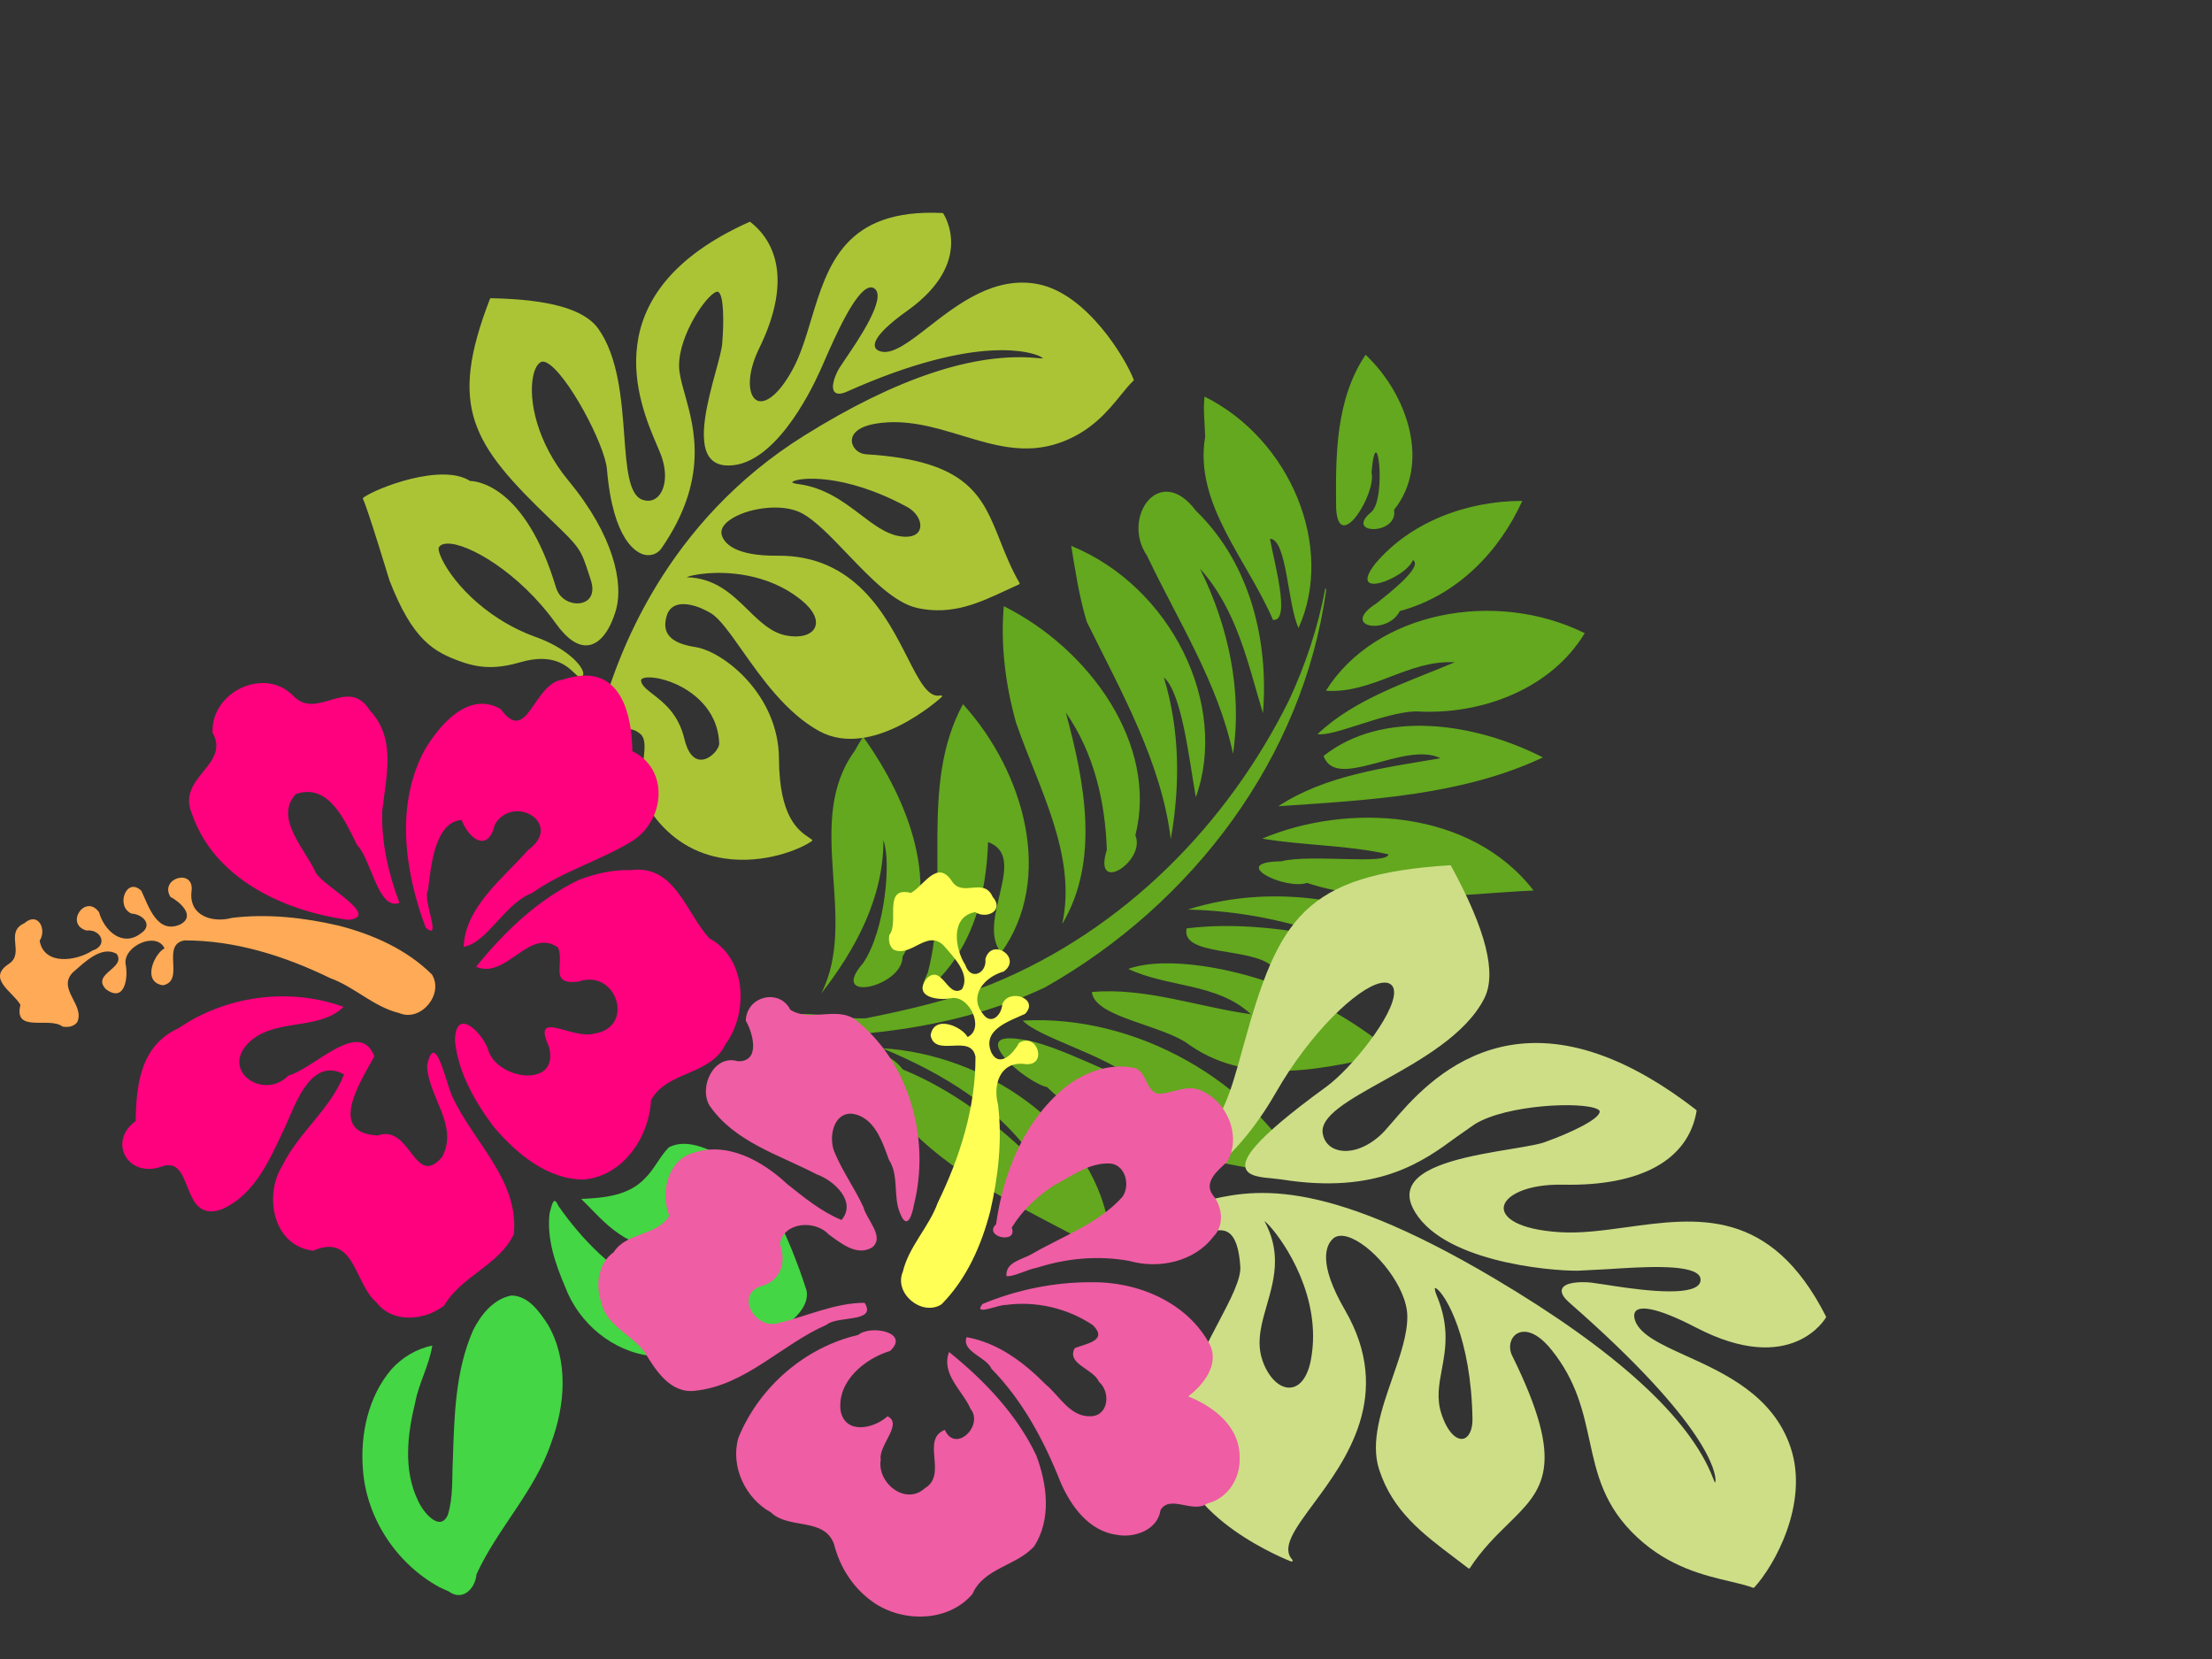 <?xml version="1.0"?><svg width="640" height="480" xmlns="http://www.w3.org/2000/svg">
 <rect width="100%" height="100%" fill="#333333" stroke="none"/>
 <title>hibiscus shower invite image</title>

 <g>
  <title>Layer 1</title>
  <path transform="rotate(25.243, 349.275, 228.76)" fill="#63a81e" d="m423.127,318.34c-25.671,5.541 -52.822,16.881 -79.167,7.763c-6.394,1.431 -28.08,-4.752 -13.049,-9.183c9.731,-3.513 33.02,-1.599 34.742,-3.633c-10.971,-2.74 -30.125,0.858 -36.265,-1.595c28.776,-15.632 67.871,-12.679 93.739,6.648zm7.373,-43.84c-15.274,11.645 -32.783,26.639 -54.372,23.012c-9.402,-2.109 -28.342,4.589 -32.184,-1.83c13.394,-7.837 29.59,-9.185 44.349,-13.803c-12.623,-4.075 -25.101,3.304 -37.669,3.263c8.399,-8.376 28.52,-13.454 43.311,-14.291c12.295,-0.756 24.732,0.502 36.566,3.649m6.368,-34.343c-15.213,10.121 -28.315,26.974 -49.023,26.522c-7.898,-2.385 -25.037,8.779 -26.957,0.668c12.373,-7.844 26.777,-12.408 41.21,-15.916c-14.962,1.089 -29.666,4.834 -43.177,10.811c19.917,-18.538 50.166,-26.619 77.947,-22.085m-81.102,-78.236c14.432,46.443 3.771,98.135 -24.653,138.33c-17.881,21.687 -43.212,37.094 -69.716,48.645c1.087,-12.521 17.03,-13.439 26.546,-18.384c10.124,-7.503 20.227,-15.464 28.851,-24.606c28.086,-30.676 41.965,-71.127 42.74,-110.854c-0.044,-11.375 -1.433,-22.755 -4.3,-33.826l0.309,0.118l0.223,0.577l0,0zm27.293,200.452c-26.506,-2.088 -55.004,0.204 -78.952,-12.424c-13.935,4.549 -14.199,-17.702 -0.067,-10.673c15.961,-0.809 31.827,2.669 46.605,7.986c-15.875,-9.952 -35.867,-11.899 -54.611,-10.996c27.157,-10.947 64.082,-5.687 80.943,18.248c2.128,2.553 4.133,5.19 6.082,7.859l0,0zm-109.777,-156.791c27.798,0.575 57.587,17.267 62.704,43.727c6.034,5.357 -3.795,21.158 -5.673,7.311c-6.242,-12.131 -15.095,-23.639 -27.669,-30.857c13.548,15.893 27.235,34.626 25.142,55.776c-4.551,-19.859 -22.968,-32.671 -36.919,-46.983c-7.528,-8.69 -13.67,-18.452 -17.586,-28.973m1.417,30.674c24.655,10.258 45.464,34.484 40.637,60.363c-10.582,-5.291 -4.436,-28.497 -17.062,-27.369c4.65,10.804 7.539,22.414 5.82,34.126c-0.532,5.63 -5.461,20.251 -5.493,7.411c-4.731,-25.726 -25.462,-47.611 -23.903,-74.53m-22.118,20.849c19.911,11.098 39.514,29.715 37.458,52.699c3.784,7.904 -13.831,21.599 -9.512,6.475c1.739,-11.271 -5.303,-30.286 -9.845,-34.544c7.139,15.017 6.139,32.039 2.625,47.746c0.647,-24.445 -25.981,-42.709 -21.175,-67.695l0.179,-2.345l0.273,-2.337m194.432,-42.478c-19.186,10.111 -37.705,23.126 -60.235,25.966c-4.936,4.688 -23.394,4.326 -9.434,-2.462c6.766,-5.598 28.322,-12.117 27.212,-15.067c-12.076,2.669 -23.106,8.138 -34.951,11.453c17.872,-19.913 50.786,-33.513 77.409,-19.891l0,0zm-13.976,-35.989c-16.42,19.903 -40.359,32.681 -63.224,45.424c8.461,-13.88 23.016,-23.158 36.514,-32.572c-11.578,-0.22 -23.163,21.608 -30.88,13.828c9.806,-19.675 35.567,-27.381 57.589,-26.679l0,0zm-4.388,-37.678c-1.872,18.411 -16.484,34.081 -34.59,41.328c-8.095,4.067 -18.426,16.917 -22.88,18.043c5.444,-13.89 17.008,-24.555 27.052,-35.714c-12.466,5.029 -17.649,18.454 -30.218,23.342c3.214,-26.817 31.763,-47.551 60.637,-46.998l0,0zm-32.668,-26.909c0.273,16.014 -5.351,32.85 -18.452,43.932c-0.194,7.939 -13.917,11.744 -7.038,0.842c2.127,-4.382 7.699,-15.334 4.18,-15.808c0.339,5.833 -12.4,18.848 -9.398,5.547c3.977,-14.953 15.925,-27.538 30.708,-34.512zm-59.033,-18.905c16.113,5.248 30.531,20.639 26.583,37.075c4.356,6.169 -10.3,12.852 -5.61,3.211c2.072,-5.821 -10.587,-25.753 -4.903,-10.219c3.899,4.712 1.633,25.605 -4.822,13.783c-6.663,-13.728 -13.607,-28.462 -11.249,-43.85l0,0zm-53.455,86.33c31.073,-1.666 60.869,21.993 63.623,50.407c-6.282,-8.84 -16.448,-25.548 -23.156,-27.418c10.829,11.925 17.704,26.494 21.76,41.466c-11.912,-18.93 -31.127,-32.435 -48.791,-46.503c-5.071,-5.593 -9.214,-11.816 -13.438,-17.952l0,0zm70.826,20.146c-10.061,-11.142 -19.5,-23.846 -34.301,-30.058c14.738,11.673 26.29,27.059 31.469,44.371c-12.456,-16.57 -30.847,-28.03 -46.958,-41.253c-11.487,-6.684 -8.307,-26.039 7.251,-17.792c21.224,7.236 35.418,25.722 42.539,44.733zm-54.348,-75.661c27.819,0.572 52.756,23.389 53.143,48.957c-5.914,-4.922 -13.976,-21.831 -18.489,-19.833c3.572,5.149 15.863,19.114 10.804,20.869c-14.03,-12.473 -35.119,-20.684 -40.334,-39.525c-1.721,-3.483 -3.912,-6.788 -5.124,-10.468l0,0z" id="path3416-4"/>
  <g fill="#cdde87" id="g4206">
   <g fill="#cdde87" id="g4208">
    <g fill="#cdde87" id="g4214">
     <g fill="#cdde87" id="g4216">
      <path fill="#cdde87" d="m373.312,401.474c2.865,-0.208 5.04,-3.132 5.966,-8.026c0.44,-2.319 0.636,-4.611 0.636,-6.855c0,-17.083 -11.413,-31.334 -14.066,-33.305c0.004,0.007 0.019,0.044 0.019,0.044c2.231,4.141 3.02,7.968 3.02,11.6c0,4.476 -1.199,8.655 -2.375,12.759c-1.061,3.699 -2.083,7.259 -2.083,10.788c0,1.705 0.239,3.402 0.826,5.106c1.701,4.944 4.938,8.115 8.056,7.89m49.943,14.814c1.715,-0.293 2.832,-2.596 2.781,-5.731l0,-0.001c-0.385,-23.549 -7.757,-35.89 -10.399,-37.721c-0.321,-0.222 -0.445,-0.194 -0.446,-0.194c-0.062,0.06 -0.175,0.619 0.502,2.227c3.775,8.979 2.546,15.577 1.462,21.4c-0.806,4.327 -1.567,8.416 -0.096,12.829c1.914,5.761 4.534,7.474 6.195,7.191m-3.431,-165.79c10.13,18.576 13.282,31.117 9.639,38.343c-5.346,10.58 -18.719,18.023 -29.463,24.003c-9.781,5.445 -18.229,10.146 -17.281,15.211c0.432,2.309 1.915,3.948 4.175,4.615c4.065,1.2 9.412,-0.895 13.62,-5.335l2.204,-2.507c10.126,-11.836 37.024,-43.277 88.046,-3.695c0.091,0.07 0.136,0.185 0.117,0.299c-2.411,14.228 -16.147,21.803 -38.681,21.331c-10.539,-0.216 -16.986,3.231 -17.131,6.689c-0.116,2.774 4.061,6.286 16.219,7.056c6.103,0.386 12.503,-0.495 19.278,-1.429c20.514,-2.825 41.726,-5.746 57.75,25.818c0.047,0.091 0.045,0.201 -0.005,0.293c-0.096,0.174 -9.939,17.26 -37.524,2.947c-12.566,-6.521 -16.274,-5.895 -17.365,-4.942c-0.94,0.821 -0.535,2.322 -0.318,2.93c1.484,4.136 7.615,6.92 14.715,10.143c11.217,5.092 25.18,11.43 30.249,26.485c5.455,16.209 -4.725,34.316 -10.51,40.556c-0.086,0.094 -0.22,0.125 -0.339,0.08c-1.891,-0.714 -4.175,-1.251 -6.82,-1.874c-7.342,-1.727 -17.399,-4.094 -26.615,-12.644c-9.73,-9.024 -11.755,-18.291 -13.899,-28.102c-1.845,-8.445 -3.752,-17.178 -10.905,-26.123c-5.506,-6.878 -9.157,-5.359 -10.146,-4.73c-1.893,1.205 -2.489,3.942 -1.358,6.231c15.874,32.154 9.066,38.811 -1.239,48.887c-3.476,3.399 -7.416,7.253 -10.945,12.643c-0.049,0.071 -0.125,0.12 -0.21,0.135c-0.085,0.015 -0.179,-0.007 -0.244,-0.06l-4.045,-3.082c-9.192,-6.941 -17.876,-13.497 -21.754,-25.459c-2.605,-8.033 0.661,-17.425 3.82,-26.505c2.27,-6.523 4.413,-12.682 4.319,-18.034c-0.146,-8.225 -9.1,-19.369 -16.055,-22.385c-1.642,-0.711 -3.916,-1.275 -5.423,0.085c-2.096,1.891 -4.436,7.091 3.45,20.676c14.219,24.499 0.219,43.42 -9.045,55.943c-5.482,7.408 -9.442,12.761 -6.174,16.3c0.099,0.106 0.11,0.266 0.03,0.386c-0.081,0.12 -0.234,0.169 -0.37,0.117c-0.327,-0.124 -32.726,-12.586 -32.906,-33.834c-0.106,-12.637 6.485,-25.165 11.782,-35.23c3.568,-6.78 6.649,-12.635 6.395,-16.312c-0.366,-5.4 -1.521,-8.626 -3.53,-9.864c-2.299,-1.416 -5.52,-0.061 -8.635,1.251c-2.064,0.867 -4.014,1.689 -5.758,1.781c-1.831,0.1 -3.306,-1.494 -3.59,-3.876c-0.331,-2.795 1.117,-6.135 5.082,-6.864c0,-0.001 5.371,-1.198 5.371,-1.198c14.103,-3.41 33.418,-8.08 84.661,22.304c35.174,20.856 56.428,40.27 63.171,57.701c0.241,0.625 0.465,1.192 0.594,1.321c0.003,-0.049 0.065,-0.152 0.109,-0.375c0.001,-0.011 0.019,-0.116 0.019,-0.324c0,-2.206 -1.848,-15.992 -42.234,-51.334c-1.512,-1.322 -2.274,-2.469 -2.274,-3.419c0,-0.23 0.045,-0.449 0.134,-0.655c0.788,-1.827 4.963,-2.103 8.299,-1.783l3.94,0.569c7.425,1.159 22.876,3.572 26.889,0.423c0.565,-0.443 0.865,-0.966 0.92,-1.601c0.054,-0.639 -0.146,-1.18 -0.611,-1.654c-3.069,-3.126 -16.485,-2.251 -26.28,-1.612l-8.605,0.441c-8.189,0.102 -40.305,-2.702 -47.828,-18.281c-1.125,-2.33 -1.196,-4.473 -0.212,-6.367c3.303,-6.365 17.918,-8.78 28.589,-10.544c4.652,-0.769 8.67,-1.432 10.47,-2.227c6.202,-2.227 15.37,-6.367 15.286,-8.672c-0.009,-0.256 -0.33,-0.48 -0.596,-0.622c-4.364,-2.319 -26.411,-1.369 -35.579,4.35c0,0.001 -5.22,3.656 -5.22,3.656c-9.641,7.087 -22.845,16.795 -50.798,12.288l-2.54,-0.284c-3.311,-0.302 -7.066,-0.645 -7.72,-3.02c-0.643,-2.333 1.079,-7.305 23.345,-23.489c7.271,-5.287 19.715,-20.805 19.629,-27.364c-0.015,-1.083 -0.36,-1.84 -1.055,-2.318c-0.716,-0.491 -1.722,-0.594 -2.99,-0.304c-6.639,1.517 -20.066,14.069 -30.184,31.701c-11.764,20.502 -26.551,30.166 -35.99,30.649c-1.229,0.064 -1.935,-0.191 -2.159,-0.778c-0.699,-1.829 4.31,-6.057 10.931,-11.396l3.848,-3.18c8.015,-7.177 10.08,-14.661 13.829,-28.249l0.251,-0.906c10.044,-36.331 17.336,-49.283 59.686,-51.957c0.12,-0.007 0.235,0.055 0.294,0.163" id="path4224"/>
     </g>
    </g>
   </g>
  </g>
  <g fill="#89a02c" id="g3876">
   <g fill="#89a02c" id="g3878">
    <g fill="#89a02c" id="g3884">
     <g fill="#89a02c" id="g3886">
      <path fill="#aac436" d="m249.078,148.967c-4.927,-3.74 -10.514,-7.978 -18.302,-8.935c-1.433,-0.176 -1.562,-0.491 -1.563,-0.495l0,-0.003c0,-0.015 0.023,-0.077 0.152,-0.17c1.702,-1.245 14.823,-2.606 33.117,7.326c2.821,1.533 4.424,4.494 3.572,6.6c-0.719,1.778 -3.005,2.419 -6.271,1.759c-3.671,-0.745 -7.089,-3.338 -10.706,-6.083m-44.365,16.909c4.861,-0.382 17.253,-0.378 27.314,7.899c3.418,2.814 4.791,5.779 3.673,7.933c-1.075,2.067 -4.283,2.921 -8.178,2.176c-4.376,-0.837 -7.63,-4.019 -11.077,-7.387c-4.665,-4.559 -9.491,-9.268 -17.831,-9.487c0.768,-0.329 2.799,-0.873 6.099,-1.133m-15.797,34.992c-1.81,-1.403 -3.239,-2.512 -3.436,-3.863c-0.038,-0.247 0.055,-0.437 0.291,-0.599c1.266,-0.869 5.619,-0.412 10.081,1.654c3.551,1.644 11.853,6.596 12.234,17.037c0.053,1.497 -2.315,4.376 -4.834,4.682c-2.393,0.29 -4.253,-1.836 -5.238,-5.988c-1.703,-7.189 -5.977,-10.504 -9.098,-12.924m-52.984,-61.702l-0.007,0l0.007,0zm98.728,-46.575c-1.581,5.243 -3.075,10.197 -5.387,14.417c-4.389,8.01 -8.234,9.788 -10.189,8.876c-2.68,-1.249 -3.21,-7.406 0.605,-15.178c7.845,-15.989 6.937,-28.94 -2.558,-36.463c-0.086,-0.068 -0.205,-0.082 -0.305,-0.037c-45.722,20.482 -31.902,52.634 -26.698,64.738l1.082,2.604c2.175,5.797 1.101,10.311 -0.928,12.215c-1.203,1.127 -2.726,1.414 -4.406,0.829c-3.987,-1.389 -4.58,-9.377 -5.264,-18.627c-0.752,-10.151 -1.69,-22.784 -7.571,-30.939c-4.016,-5.566 -14.157,-8.425 -31.006,-8.737c-0.121,-0.002 -0.232,0.069 -0.273,0.178c-12.173,31.491 -5.222,42.01 17.744,64.043c8.43,8.085 8.524,8.374 10.934,15.772l0.503,1.535c0.778,2.368 0.547,4.337 -0.648,5.544c-1.065,1.074 -2.858,1.478 -4.684,1.056c-2.296,-0.53 -4.057,-2.153 -4.71,-4.34c-9.021,-30.196 -23.577,-30.912 -24.9,-30.913c-8.176,-5.282 -27.021,2.013 -30.91,4.842c-0.106,0.079 -0.142,0.218 -0.082,0.333c1.282,2.511 7.588,23.315 7.651,23.524c6.771,17.481 12.942,20.824 20.923,23.64c5.567,1.966 10.492,1.995 17.003,0.098c9.475,-2.756 13.513,1.118 15.682,3.198c0.891,0.855 1.535,1.473 2.141,0.984c0.217,-0.175 0.449,-0.521 0.329,-1.173c-0.425,-2.322 -5.078,-7.203 -13.715,-10.304c-15.705,-5.647 -25.318,-17.567 -27.687,-23.754c-0.479,-1.25 -0.502,-1.944 -0.363,-2.178c0.401,-0.675 1.199,-1.042 2.372,-1.089c6.06,-0.241 20.955,8.412 31.443,23.055c3.36,4.688 6.592,6.812 9.608,6.313c4.935,-0.817 7.295,-8.202 7.9,-10.446c2.014,-7.463 -0.564,-21.142 -13.84,-37.157c-9.087,-10.968 -11.651,-23.377 -10.187,-30.265c0.441,-2.075 1.228,-3.505 2.216,-4.025c0.434,-0.228 1.005,-0.168 1.697,0.183c5.754,2.916 16.803,23.529 17.429,30.859c1.781,20.914 8.713,24.181 10.796,24.684c1.959,0.473 3.869,-0.239 4.989,-1.855c13.688,-19.825 9.535,-34.623 6.787,-44.414c-0.73,-2.602 -1.361,-4.848 -1.606,-6.852c-1.041,-8.52 6.609,-20.406 10.057,-22.606c0.516,-0.329 0.93,-0.444 1.163,-0.323c1.693,0.88 1.638,9.161 1.189,14.513c-0.024,1.634 -0.883,4.792 -1.876,8.447c-2.305,8.483 -5.464,20.102 -1.773,24.974c1.044,1.378 2.585,2.147 4.58,2.286c13.567,0.944 24.397,-20.766 27.394,-27.443l1.138,-2.581c3.105,-7.09 8.884,-20.288 13.022,-21.415c0.549,-0.149 1.037,-0.073 1.494,0.235c3.804,2.565 -4.746,15.096 -8.398,20.448l-1.73,2.605c-1.233,2.075 -2.6,5.634 -1.324,6.932c0.66,0.671 1.859,0.623 3.566,-0.139c38.553,-17.221 53.996,-11.038 55.63,-10.276c0.714,0.332 0.955,0.561 1.051,0.688c-0.275,0.015 -0.839,-0.039 -1.452,-0.099c-18.116,-1.804 -40.841,5.726 -67.545,22.377c-39.768,24.8 -54.377,62.904 -59.546,83.411c-0.738,2.908 0.918,4.63 1.666,5.235c1.179,0.957 2.67,1.327 3.707,0.921c0.683,-0.266 1.094,-0.845 1.162,-1.628c0.061,-0.686 0.581,-2.261 1.813,-2.752c0.971,-0.387 2.188,-0.018 3.608,1.096c1.71,1.339 1.403,4.137 1.016,7.68c-0.512,4.677 -1.148,10.497 2.672,15.697c5.258,7.163 12.222,11.445 20.701,12.725c11.427,1.725 22.002,-2.641 25.334,-5.025c0.073,-0.052 0.119,-0.13 0.119,-0.215c-0.001,-0.085 -0.04,-0.162 -0.113,-0.213l-0.807,-0.56c-3.015,-2.029 -8.628,-5.809 -8.716,-22.865c-0.093,-18.483 -16.034,-31.02 -24.198,-32.28c-4.077,-0.63 -6.652,-1.819 -7.873,-3.635c-0.94,-1.399 -1.073,-3.169 -0.407,-5.411c0.45,-1.517 1.361,-2.538 2.704,-3.033c2.393,-0.88 6.135,-0.042 10.015,2.242c2.534,1.49 5.564,5.789 9.072,10.768c5.68,8.059 12.747,18.089 22.24,23.337c15.479,8.561 35.345,-9.643 35.544,-9.828c0.093,-0.085 0.113,-0.22 0.049,-0.326c-0.064,-0.107 -0.195,-0.16 -0.321,-0.129c-3.626,0.895 -6.184,-4.133 -9.726,-11.092c-5.984,-11.761 -15.028,-29.533 -37.534,-29.325c-12.448,0.116 -15.439,-3.691 -16.114,-5.97c-0.531,-1.8 0.896,-3.314 2.186,-4.267c4.747,-3.507 15.196,-5.19 21.051,-2.02c3.884,2.103 8.317,6.736 13.011,11.643c6.754,7.06 13.738,14.362 20.463,15.779c9.987,2.107 17.647,-1.462 25.755,-5.239l3.566,-1.64c0.068,-0.032 0.123,-0.091 0.148,-0.162c0.023,-0.07 0.016,-0.147 -0.021,-0.212c-2.451,-4.249 -4.067,-8.321 -5.63,-12.259c-5.144,-12.964 -9.208,-23.204 -38.808,-24.999c-2.134,-0.13 -3.962,-1.816 -4.076,-3.76c-0.144,-2.447 2.392,-4.349 6.784,-5.085c8.838,-1.48 17.034,1.009 24.959,3.413c9.377,2.847 18.235,5.535 28.048,2.224c9.282,-3.131 14.356,-9.394 18.06,-13.964c1.332,-1.644 2.482,-3.064 3.626,-4.127c0.081,-0.075 0.107,-0.187 0.069,-0.287c-2.47,-6.398 -13.601,-24.83 -27.595,-27.618c-12.632,-2.514 -23.243,5.733 -31.768,12.361c-5.381,4.182 -10.027,7.794 -13.493,7.175c-0.52,-0.093 -1.758,-0.422 -2.019,-1.472c-0.355,-1.438 0.981,-4.407 9.365,-10.389c19.548,-13.948 10.774,-27.578 10.391,-28.151c-0.049,-0.075 -0.134,-0.121 -0.226,-0.126c-28.261,-1.383 -33.219,15.054 -38.016,30.952" id="path3894"/>
     </g>
    </g>
   </g>
  </g>
  <path fill="#ff007f" d="m108.878,376.775c-6.396,-5.367 -6.212,-20.184 -18.247,-14.902c-11.62,-1.339 -14.398,-15.965 -8.912,-24.642c4.693,-9.621 13.936,-16.288 17.824,-26.38c-9.149,-4.994 -13.784,7.712 -16.602,14.218c-4.447,9.374 -8.861,20.737 -19.128,24.948c-11.86,3.709 -7.56,-16.039 -17.162,-12.461c-9.686,3.379 -15.579,-7.279 -7.393,-13.2c0.17,-10.565 1.349,-21.829 12.465,-26.909c13.734,-9.376 32.028,-11.83 47.682,-6.132c-7.358,7.179 -20.234,2.945 -27.737,10.656c-7.696,8.136 4.777,16.425 11.758,9.221c7.483,-1.968 20.561,-16.731 24.885,-5.568c-3.756,6.963 -13.947,22.257 1.045,22.899c9.471,-3.374 10.522,15.494 18.531,6.277c4.961,-9.088 -3.966,-17.339 -4.332,-26.511c2.362,-10.832 5.442,5.206 7.356,9.026c5.984,13.102 19.301,24.098 17.751,39.774c-4.247,8.967 -15.14,12.055 -20.141,20.634c-5.577,4.395 -14.981,5.266 -19.643,-0.949l0,0zm-8.094,-110.632c-18.518,-2.497 -38.839,-11.841 -45.268,-30.745c-4.513,-10.497 11.229,-14.01 5.99,-23.387c-0.606,-11.696 14.925,-19.286 23.316,-10.715c7.01,7.369 15.882,-5.905 22.201,4.279c7.775,8.169 4.605,19.364 3.565,29.19c-0.278,9.052 1.803,18.028 4.986,26.455c-6.126,2.393 -8.114,-12.508 -12.238,-16.699c-3.412,-6.788 -8.178,-18.182 -17.745,-14.762c-6.43,6.921 2.78,15.992 5.777,22.762c2.461,4.091 18.947,12.609 9.418,13.621l0,0l-0,0zm66.795,-11.599c-11.902,5.689 -21.627,15.021 -29.839,25.187c8.921,3.696 15.224,-11.521 23.733,-5.587c1.961,4.824 -2.806,10.901 5.887,9.867c11.127,-3.905 16.527,13.337 4.517,15.048c-6.272,1.809 -18.161,-7.345 -13.061,3.756c3.359,12.344 -15.473,9.676 -17.68,0.567c-1.998,-5.067 -9.334,-12.035 -9.51,-2.295c0.888,9.141 5.784,17.695 11.237,24.954c6.525,7.69 15.535,15.285 26.116,15.234c11.329,-1.065 18.831,-12.231 19.384,-22.927c4.483,-8.504 17.198,-7.078 21.565,-16.238c6.678,-9.184 6.09,-24.774 -4.699,-30.63c-6.812,-7.395 -9.901,-21.412 -22.727,-19.731c-5.105,-0.168 -10.17,1.001 -14.923,2.795l-0,0zm-4.772,-57.903c-8.585,1.046 -10.142,19.214 -17.926,8.518c-9.297,-5.365 -17.647,4.512 -21.964,11.731c-8.615,15.887 -5.83,35.262 0.24,51.477c4.935,4.339 -1.032,-8.186 0.68,-10.858c0.843,-6.578 1.863,-19.643 9.703,-20.278c2.096,5.466 7.636,9.736 9.654,1.282c5.533,-9.038 19.943,-0.103 9.633,7.401c-7.265,8.236 -18.161,16.39 -18.686,28.03c6.906,-1.196 11.854,-12.544 19.764,-15.548c8.969,-6.345 19.735,-9.391 29.023,-15.045c9.744,-6.264 10.563,-20.991 0.024,-26.006c-0.078,-10.108 -3.08,-24.121 -16.619,-21.572l-1.793,0.339l-1.733,0.53l0,0l-0,0z" id="path7488"/>
  <path fill="#ffaa56" id="path7490" d="m18.088,297.016c-3.718,-2.96 -14.254,2.03 -12.175,-6.266c-2.135,-3.793 -9.836,-7.593 -3.397,-11.839c4.827,-3.111 -1.304,-9.181 4.52,-11.786c3.992,-3.497 6.582,1.763 4.431,5.059c1.297,7.266 10.616,5.888 15.278,2.849c4.701,-1.52 2.442,-6.287 -1.715,-5.807c-6.4,-1.806 -0.358,-10.814 3.633,-5.287c1.46,5.341 6.772,10.183 12.069,6.136c3.696,-2.416 0.571,-5.577 -2.677,-5.742c-4.737,-2.049 -1.504,-10.816 2.848,-6.594c2.142,4.58 4.589,12.664 11.296,9.712c4.567,-2.503 -0.286,-6.603 -2.919,-7.985c-3.219,-5.494 7.153,-8.396 6.12,-1.472c-0.757,7.027 6.104,9.115 11.736,7.572c10.294,-1.257 20.781,-0.082 30.847,2.248c9.882,2.533 19.69,6.876 26.989,14.131c3.532,5.664 -3.172,13.827 -9.434,11.177c-7.4,-1.773 -12.913,-7.56 -19.994,-10.117c-13.128,-6.392 -27.48,-10.956 -42.202,-10.91c-6.894,1.249 0.362,11.695 -6.202,12.977c-6.135,-0.909 -2.58,-9.072 0.468,-10.696c-2.368,-4.955 -11.774,-0.724 -11.295,4.41c0.879,3.974 -0.171,11.552 -5.688,7.399c-4.272,-4.504 5.912,-5.994 3.163,-10.174c-4.433,-2.616 -9.443,2.545 -12.683,5.307c-4.734,4.802 3.597,9.451 1.221,14.461c-1.008,1.272 -2.727,1.531 -4.239,1.237z"/>
  <path fill="#44d644" id="path6662" d="m188.489,392.331c-11.232,-1.252 -21.031,-9.487 -24.965,-19.972c-2.841,-6.676 -5.385,-13.948 -4.517,-21.299c0.571,-1.764 1.062,-5.665 2.527,-2.189c6.947,9.951 15.818,18.879 26.772,24.327c6.668,3.391 14.514,3.97 21.749,2.332c3.118,-0.82 8.779,-2.77 6.636,-6.993c-1.97,-3.205 -6.214,-3.438 -9.507,-4.451c-9.417,-1.94 -19.828,-1.342 -28.055,-7.082c-4.155,-2.794 -7.42,-6.637 -10.967,-10.119c6.496,-0.271 13.764,-0.911 18.468,-5.981c2.728,-2.652 4.238,-6.271 6.914,-8.966c4.726,-2.38 10.129,0.006 14.52,2.065c6.729,3.266 12.552,8.629 15.542,15.565c3.91,7.697 7.19,15.719 9.796,23.948c0.631,4.214 -2.972,7.493 -5.886,9.972c-9.397,7.205 -21.668,9.448 -33.266,9.293c-1.927,-0.058 -3.85,-0.207 -5.762,-0.452l0,0zm-61.413,66.855c-12.294,-6.732 -20.997,-19.805 -22.057,-33.836c-0.859,-10.243 1.48,-21.275 8.275,-29.224c3.107,-3.393 7.243,-5.918 11.784,-6.797c-0.904,5.723 -3.914,10.845 -4.966,16.543c-2.252,9.195 -3.453,19.458 0.818,28.263c1.241,2.98 6.224,9.41 8.614,4.244c1.629,-5.145 1.181,-10.681 1.481,-16.017c0.413,-12.619 0.688,-25.735 5.858,-37.477c2.239,-4.49 5.886,-9.041 11.044,-10.052c4.927,0.03 8.111,4.632 10.559,8.345c6.096,10.428 5.05,23.456 0.949,34.399c-4.716,13.952 -15.51,24.657 -21.567,37.913c-0.353,4.21 -4.077,7.929 -8.083,4.922c-0.918,-0.374 -1.816,-0.795 -2.708,-1.225l0,-0z"/>
  <path fill="#ef5da4" id="path6656" d="m177.556,362.313c3.686,-5.841 12.468,-4.615 16.073,-10.544c-2.511,-6.452 -0.657,-15.862 6.688,-18.116c9.966,-3.566 20.311,2.23 27.445,8.937c4.922,3.895 9.852,7.983 15.718,10.387c4.513,-5.38 -2.288,-11.495 -7.254,-13.235c-10.806,-5.652 -23.695,-9.318 -30.94,-19.871c-3.186,-5.389 1.283,-14.941 8.18,-12.821c6.727,0.238 4.329,-8.353 2.32,-11.698c0.155,-7.141 9.673,-9.507 12.884,-3.207c6.036,3.915 14.293,-1.664 19.799,3.711c14.956,12.432 20.625,34.038 15.984,52.616c-0.516,3.082 -1.985,7.679 -3.993,2.66c-2.166,-4.95 -0.242,-10.868 -3.262,-15.563c-1.921,-5.24 -4.164,-12.298 -10.509,-13.323c-5.69,-0.516 -7.066,7.074 -5.175,11.26c2.275,5.488 5.833,10.365 8.313,15.781c0.911,3.669 6.236,8.496 2.55,11.611c-4.44,2.703 -9.095,-1.22 -12.614,-3.742c-3.869,-4.235 -12.949,-3.688 -14.126,2.684c1.9,5.104 0.464,10.801 -5.519,12.304c-7.694,2.658 -1.274,12.87 5.256,10.607c8.214,-1.949 16.181,-5.799 24.786,-5.811c3.674,5.866 -7.982,3.653 -10.993,6.353c-13.078,5.691 -23.451,17.646 -38.251,19.117c-7.033,0.755 -11.297,-6.047 -14.437,-11.266c-3.833,-5.1 -11.158,-7.63 -12.533,-14.439c-1.735,-4.897 -0.868,-11.227 3.609,-14.391l-0,0zm110.633,-8.094c2.125,-15.273 8.491,-30.859 21.054,-40.446c5.507,-3.975 12.643,-6.289 19.402,-4.682c3.179,1.484 2.859,6.32 6.347,7.371c4.063,0.06 8.077,-2.736 12.162,-1.08c7.815,3.021 12.232,13.348 7.891,20.789c-2.506,2.287 -6.927,5.789 -4.162,9.574c2.795,3.314 3.459,8.797 0.196,12.043c-5.5,7.285 -15.771,9.449 -24.275,7.053c-8.934,-1.662 -18.21,-0.815 -26.832,1.968c-2.854,0.482 -6.539,2.63 -8.771,2.422c-0.367,-4.022 4.424,-4.766 7.132,-6.287c8.957,-5.229 19.281,-8.749 26.396,-16.627c2.327,-3.221 0.994,-9.172 -3.395,-9.665c-6.06,-0.406 -11.098,3.562 -16.205,6.192c-4.929,3.19 -9.33,7.315 -12.407,12.345c1.907,4.921 -8.374,2.695 -4.532,-0.97l0,0zm11.599,66.795c-5.684,-11.905 -15.025,-21.623 -25.187,-29.839c-2.424,6.394 3.906,11.128 6.202,16.434c3.917,4.855 -4.364,12.973 -7.442,6.094c-7.061,2.807 0.95,12.934 -5.767,16.882c-5.597,5.144 -13.906,-1.544 -12.767,-8.243c-0.758,-4.093 6.538,-10.345 1.97,-12.568c-3.947,3.604 -12.308,5.411 -13.596,-1.683c-0.976,-8.479 6.965,-14.959 14.34,-17.232c5.869,-5.445 -5.753,-7.613 -9.247,-4.614c-15.422,3.558 -28.707,15.138 -34.654,29.749c-2.388,8.242 2.011,17.552 9.431,21.602c5.125,4.979 15.377,1.311 18.238,9.165c1.704,6.739 5.489,12.627 11.162,16.69c8.507,6.045 21.805,6.024 28.882,-2.251c3.267,-7.572 12.84,-8.137 17.876,-13.834c5.067,-7.839 3.722,-18.073 0.56,-26.352l0,-0zm57.902,-4.773c-2.358,-6.037 -8.138,-9.843 -13.895,-12.24c4.405,-3.293 9.007,-9.195 6.286,-14.901c-6.53,-12.366 -21.062,-18.389 -34.558,-18.114c-10.684,-0.001 -21.405,2.206 -31.254,6.298c-2.949,3.691 4.976,0.037 6.747,0.28c8.723,-1.218 17.892,0.957 25.171,5.829c4.623,4.552 -2.21,5.408 -5.235,6.669c-2.473,4.636 5.386,5.91 7.003,9.723c3.446,2.99 2.854,9.928 -2.495,9.989c-5.927,0.156 -8.907,-5.939 -12.944,-9.247c-6.272,-6.354 -13.864,-12.077 -22.862,-13.633c-1.49,4.199 5.659,5.629 7.233,9.159c9.05,9.252 15.226,20.837 19.954,32.779c3.022,7.017 8.29,14.252 16.445,15.269c5.105,0.933 11.726,-1.545 12.504,-7.237c2.84,-4.534 9.371,1.194 13.605,-1.897c5.742,-1.406 9.351,-7.028 9.276,-12.759c0.073,-2.027 -0.234,-4.077 -0.98,-5.967l0,0z"/>
  <path fill="#ffff56" d="m257.314,270.523c2.96,-3.717 -2.03,-14.254 6.266,-12.175c3.793,-2.135 7.593,-9.837 11.839,-3.397c3.111,4.827 9.181,-1.304 11.786,4.52c3.497,3.992 -1.763,6.582 -5.059,4.431c-7.266,1.297 -5.888,10.617 -2.849,15.278c1.52,4.701 6.287,2.442 5.807,-1.715c1.806,-6.4 10.814,-0.358 5.287,3.633c-5.341,1.46 -10.183,6.772 -6.136,12.069c2.416,3.696 5.577,0.571 5.742,-2.677c2.049,-4.737 10.816,-1.504 6.594,2.848c-4.58,2.142 -12.664,4.589 -9.712,11.296c2.503,4.567 6.603,-0.286 7.985,-2.919c5.494,-3.219 8.396,7.153 1.472,6.12c-7.027,-0.757 -9.115,6.104 -7.572,11.736c1.257,10.294 0.082,20.781 -2.248,30.847c-2.533,9.882 -6.876,19.69 -14.131,26.989c-5.664,3.532 -13.827,-3.172 -11.177,-9.434c1.773,-7.4 7.56,-12.913 10.117,-19.994c6.392,-13.128 10.957,-27.48 10.91,-42.202c-1.249,-6.894 -11.695,0.362 -12.977,-6.202c0.909,-6.135 9.072,-2.58 10.696,0.468c4.955,-2.369 0.724,-11.774 -4.41,-11.295c-3.974,0.879 -11.552,-0.171 -7.399,-5.688c4.504,-4.272 5.994,5.912 10.174,3.163c2.616,-4.433 -2.546,-9.442 -5.307,-12.682c-4.802,-4.734 -9.451,3.597 -14.461,1.221c-1.272,-1.008 -1.531,-2.727 -1.237,-4.239z" id="path6658"/>
 </g>
</svg>